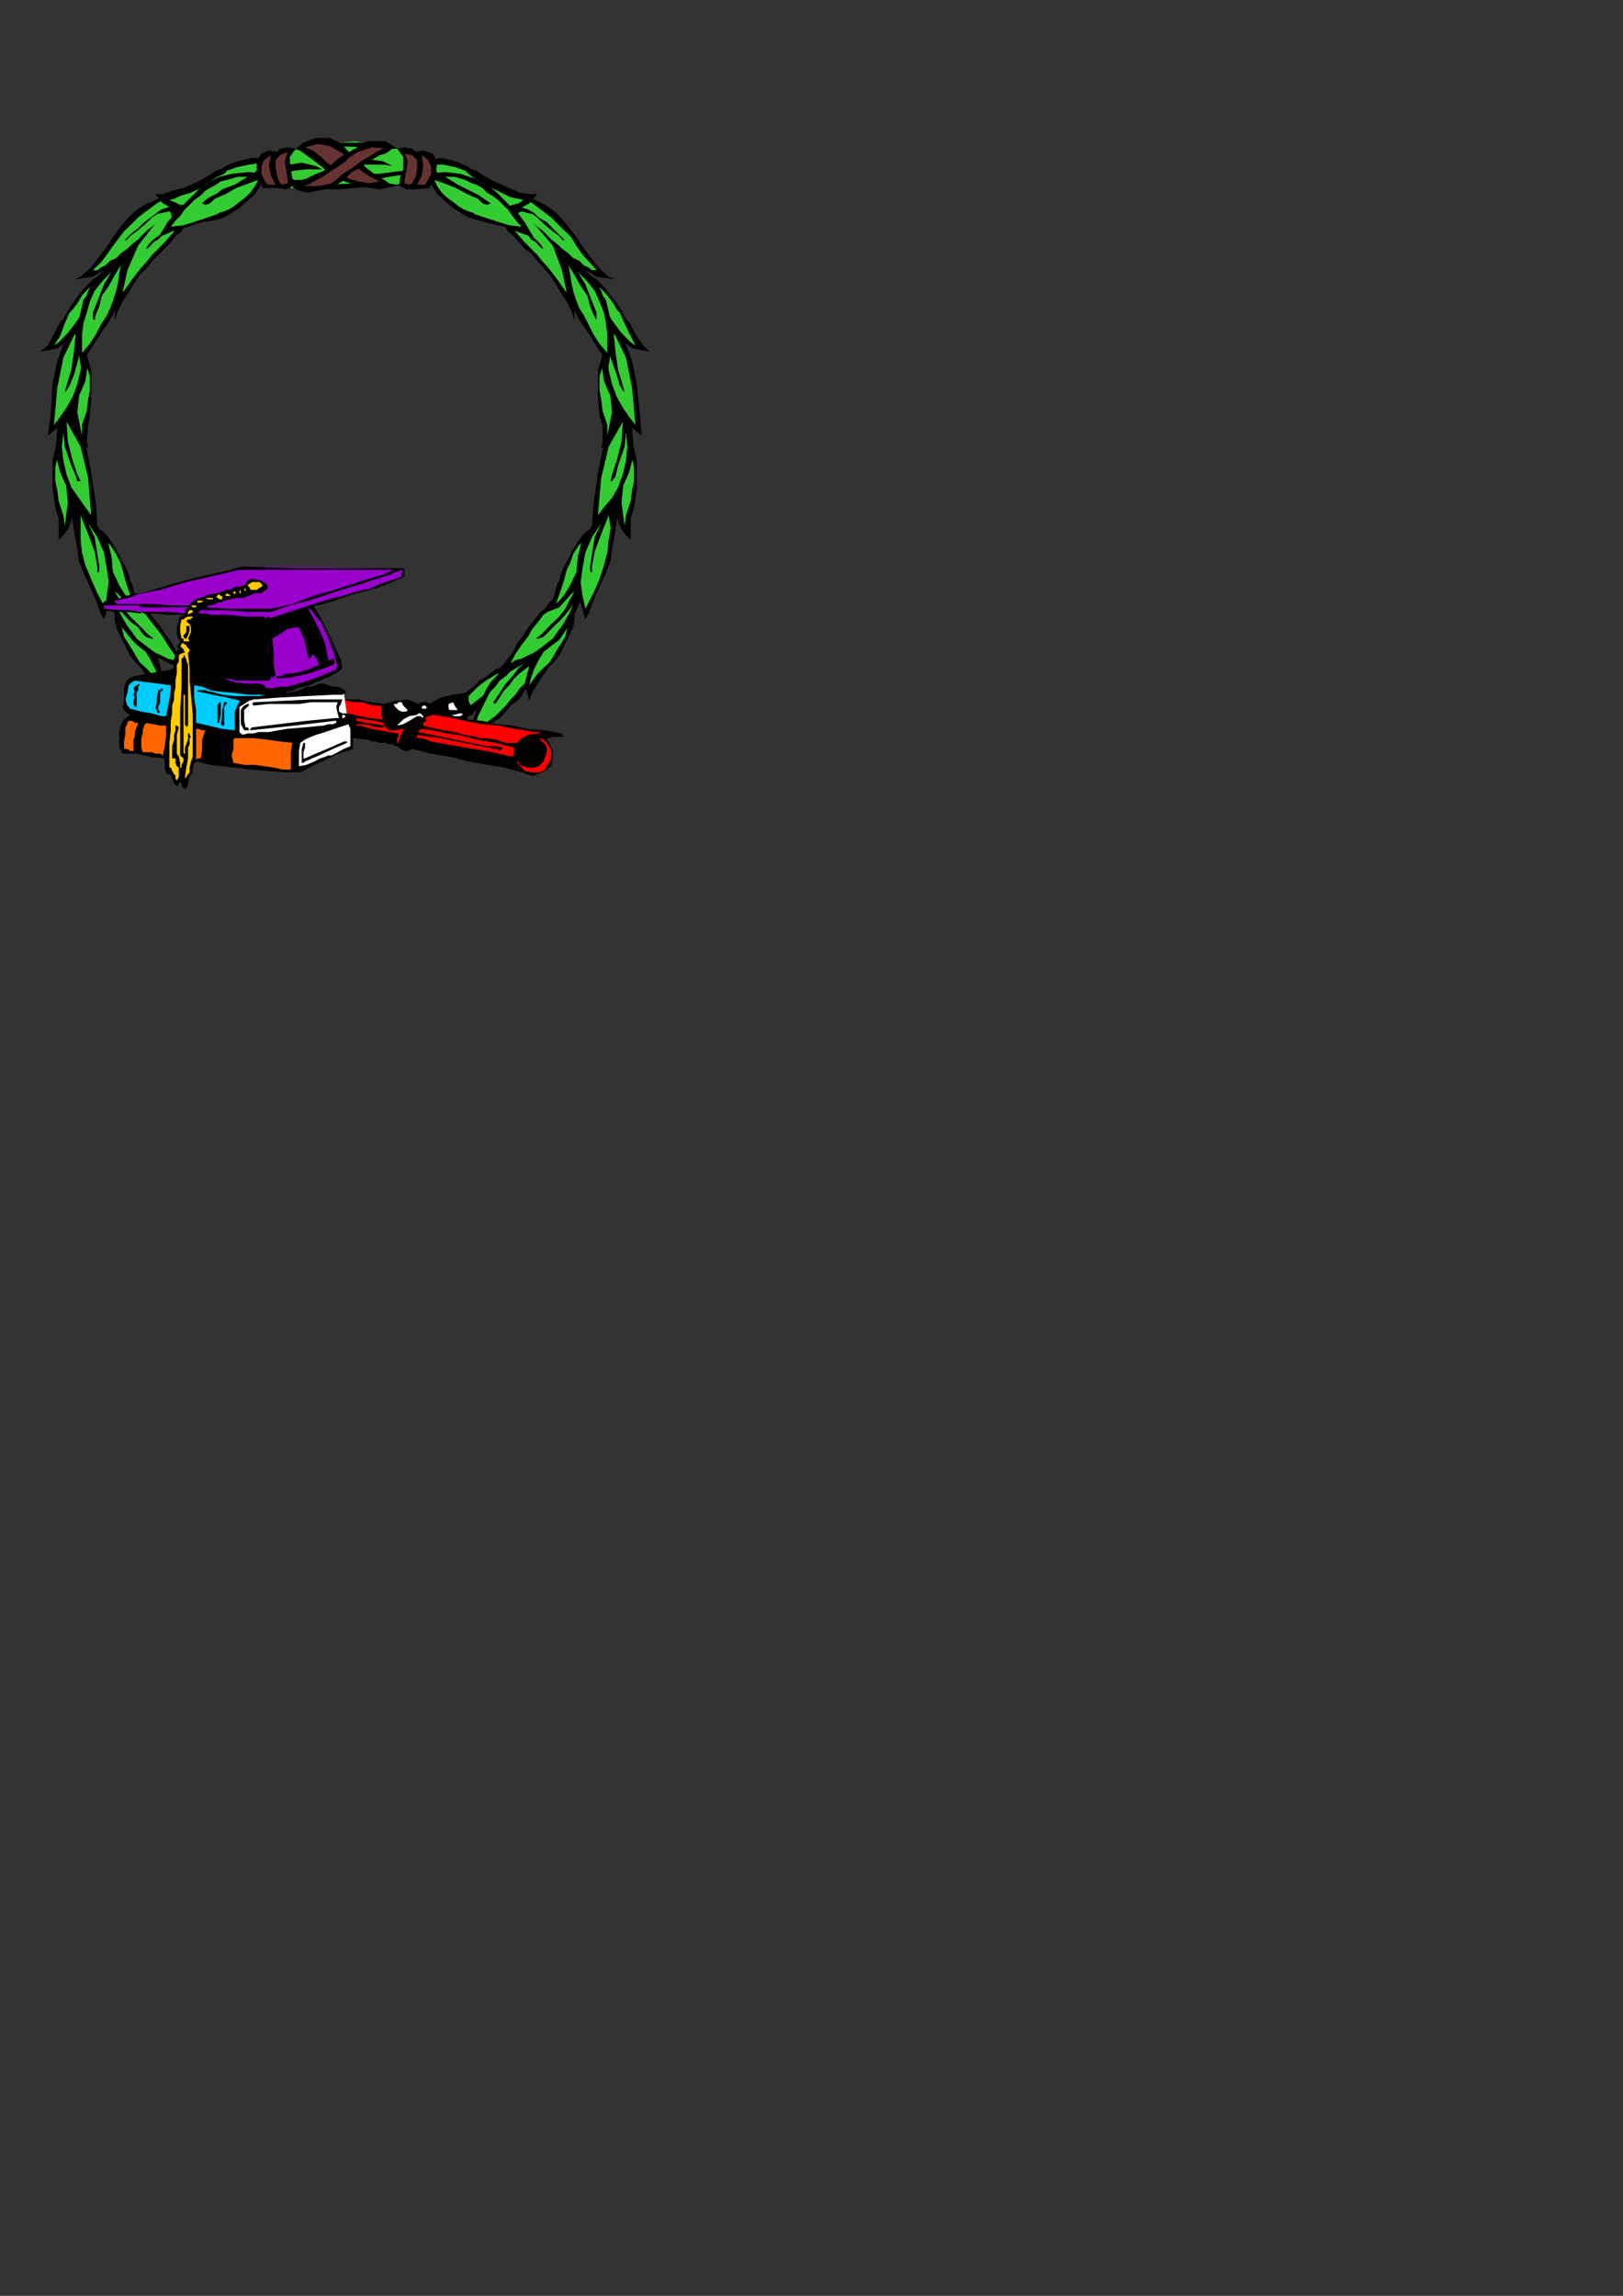 <?xml version="1.0" encoding="utf-8"?>
<!-- Created by UniConvertor 2.0rc4 (https://sk1project.net/) -->
<svg xmlns="http://www.w3.org/2000/svg" height="841.89pt" viewBox="0 0 595.276 841.89" width="595.276pt" version="1.1" xmlns:xlink="http://www.w3.org/1999/xlink" id="b18d7230-f613-11ea-a6ad-dcc15c148e23">

<rect x="0" y="0" width="595.276" height="841.89" fill="#333333" stroke="none"/>

<g>
	<path style="fill:#ff0000;" d="M 140.966,264.345 L 141.542,258.729 126.062,256.497 125.054,261.609 140.966,264.345 Z" />
	<path style="fill:#ffffff;" d="M 127.79,266.073 L 126.062,253.545 87.326,255.777 87.326,269.529 127.79,266.073 Z" />
	<path style="fill:#000000;" d="M 188.99,243.249 L 186.758,243.249 184.526,244.473 181.646,245.481 178.694,247.929 175.814,249.585 173.582,251.817 171.35,253.545 169.622,255.273 168.398,256.497 168.398,256.497 167.246,258.153 165.014,259.881 162.782,261.609 161.054,263.337 159.326,263.841 159.326,263.841 165.518,264.345 174.086,260.961 184.526,251.313 184.526,251.313 186.254,247.929 187.982,244.977 188.99,243.249 Z" />
	<path style="fill:#33cc33;" d="M 165.014,263.337 L 166.742,262.113 168.902,260.961 171.854,259.233 174.086,257.505 176.966,255.273 179.198,253.041 181.646,251.313 183.302,248.937 185.03,247.209 185.534,246.201 185.534,246.201 182.15,247.209 178.19,249.585 175.31,251.817 173.582,253.545 173.582,253.545 171.854,255.273 169.622,258.153 166.742,261.609 165.014,263.337 Z" />
	<path style="fill:#000000;" d="M 171.854,272.913 L 173.078,271.905 174.734,270.681 176.462,268.953 178.19,267.297 180.422,265.065 183.302,263.337 185.534,260.961 187.262,258.729 189.71,257.001 191.366,255.273 191.942,254.049 191.942,254.049 193.598,251.817 195.326,248.937 197.558,246.201 199.286,243.249 201.014,241.017 202.166,238.641 202.742,237.633 202.742,237.633 197.054,238.641 191.366,241.017 186.758,243.753 182.798,247.209 179.918,250.161 179.918,250.161 178.19,253.041 176.462,257.001 174.734,260.961 173.078,265.065 172.358,268.953 171.854,272.913 Z" />
	<path style="fill:#33cc33;" d="M 192.446,243.249 L 190.214,244.473 187.262,246.201 185.534,247.929 183.302,249.585 181.646,251.817 179.918,253.545 178.694,255.777 177.542,258.153 176.462,260.385 175.31,262.617 174.734,265.065 174.086,266.721 173.582,268.953 173.582,268.953 176.462,266.721 179.198,264.345 181.646,262.617 183.878,260.385 185.534,258.729 187.262,256.497 188.99,254.769 190.718,252.321 192.446,250.665 193.598,248.433 194.822,246.201 195.326,244.473 196.55,242.097 196.55,242.097 194.822,243.753 192.446,245.481 190.214,247.209 188.486,248.937 186.758,251.313 185.03,253.041 183.878,254.769 182.798,256.497 182.798,256.497 181.646,258.153 180.926,257.505 182.15,255.777 182.15,255.777 183.302,254.049 185.03,251.313 187.982,247.929 190.214,244.977 192.446,243.249 Z" />
	<path style="fill:#000000;" d="M 42.11,224.385 L 42.11,227.121 42.614,230.073 44.27,233.529 45.998,236.913 47.726,240.369 50.102,243.249 51.83,244.977 52.91,246.705 52.91,246.705 54.566,248.937 56.294,251.817 58.022,254.769 58.742,257.001 58.742,257.001 60.398,250.665 58.022,241.521 49.454,230.577 49.454,230.577 46.718,227.841 43.766,226.113 42.11,224.385 Z" />
	<path style="fill:#33cc33;" d="M 58.742,251.313 L 58.022,248.433 57.014,245.481 55.286,242.097 52.91,238.137 50.678,234.681 48.446,231.801 45.998,229.569 44.27,228.345 44.27,228.345 45.494,233.529 48.446,238.137 50.102,241.017 50.102,241.017 51.182,242.745 53.558,244.977 55.79,247.209 57.518,249.585 58.742,251.313 Z" />
	<path style="fill:#000000;" d="M 69.542,245.481 L 68.318,243.753 66.59,241.521 64.862,239.361 63.134,235.905 60.902,232.953 58.742,229.569 56.294,226.617 54.566,224.385 53.558,223.233 53.558,223.233 51.83,221.505 50.102,219.777 47.726,218.049 45.998,216.321 43.766,214.665 42.11,213.441 40.382,211.713 38.654,211.209 38.15,210.705 38.15,210.705 39.878,220.281 43.766,228.849 48.446,234.681 48.446,234.681 50.102,236.409 52.91,238.641 56.294,240.369 59.75,242.097 63.134,243.753 66.086,244.977 69.542,245.481 Z" />
	<path style="fill:#33cc33;" d="M 42.614,221.505 L 43.766,224.385 44.99,226.617 46.718,229.569 48.446,231.801 50.102,234.177 52.334,235.905 54.566,237.633 57.014,239.361 59.246,240.369 61.478,241.521 63.854,242.097 65.582,243.249 65.582,243.249 63.854,239.865 61.478,236.409 59.75,233.529 57.518,230.577 55.286,227.841 53.558,225.465 51.182,223.737 48.95,221.505 46.718,219.777 44.27,218.553 42.11,216.897 42.11,216.897 43.766,219.777 45.494,223.233 47.726,226.113 50.102,228.345 52.334,230.577 54.062,232.449 54.062,232.449 56.294,234.177 55.286,234.177 53.558,233.529 53.558,233.529 52.334,232.449 50.678,230.073 47.726,227.841 45.494,225.465 43.766,223.233 42.614,221.505 Z" />
	<path style="fill:#000000;" d="M 35.702,193.569 L 37.43,194.577 39.158,196.305 40.886,198.681 42.614,201.417 44.27,204.873 45.998,207.753 47.222,210.705 47.726,212.937 48.446,214.161 48.446,214.161 49.454,218.049 51.83,222.009 53.558,224.961 53.558,224.961 47.726,222.729 41.534,215.817 36.422,202.641 36.422,202.641 35.702,198.681 35.702,195.801 35.702,193.569 Z" />
	<path style="fill:#33cc33;" d="M 48.95,221.505 L 47.222,219.777 45.494,217.545 43.766,214.665 42.11,211.209 40.382,207.753 39.158,204.369 38.15,201.417 37.43,199.185 37.43,197.529 37.43,197.529 40.382,199.761 42.614,203.145 44.27,206.601 44.99,208.977 44.99,208.977 45.998,212.937 47.726,218.049 48.95,221.505 Z" />
	<path style="fill:#000000;" d="M 38.15,227.121 L 36.926,224.961 35.198,220.281 32.966,215.169 30.59,209.985 28.862,205.521 28.358,201.417 28.358,201.417 27.134,194.577 26.126,187.233 26.126,182.049 26.126,182.049 28.358,183.777 30.59,186.009 32.318,188.385 34.694,190.617 35.702,192.849 37.43,195.297 38.654,197.529 39.878,199.761 40.382,202.137 40.886,203.865 40.886,203.865 41.534,211.209 40.382,219.777 38.15,227.121 Z" />
	<path style="fill:#33cc33;" d="M 32.318,191.841 L 35.702,196.953 38.15,202.641 39.158,208.329 39.878,213.441 39.158,218.553 38.654,223.233 38.654,223.233 35.702,217.545 33.47,212.433 31.31,207.249 30.086,202.641 29.582,198.033 29.582,193.569 29.582,188.961 29.582,188.961 32.318,195.801 34.694,202.137 35.702,207.753 35.702,207.753 35.702,209.985 36.422,209.481 36.422,207.753 36.422,207.753 35.702,203.145 34.694,196.953 32.318,191.841 Z" />
	<path style="fill:#000000;" d="M 21.014,161.529 L 19.286,168.873 19.286,179.169 20.294,186.009 20.294,186.009 21.518,190.113 21.518,194.577 21.518,198.033 21.518,198.033 23.246,196.305 24.902,194.073 26.126,191.121 27.134,187.233 27.854,182.553 26.63,176.937 24.902,170.097 24.902,170.097 23.75,166.641 22.022,163.761 21.014,161.529 Z" />
	<path style="fill:#33cc33;" d="M 23.75,192.849 L 24.902,184.281 23.75,172.977 21.518,166.137 21.518,166.137 20.294,171.249 20.294,176.433 21.014,179.817 21.014,179.817 21.518,183.777 23.246,188.961 23.75,192.849 Z" />
	<path style="fill:#000000;" d="M 35.702,192.345 L 35.198,185.001 33.47,173.481 31.814,164.913 31.814,164.913 30.086,160.305 27.854,154.617 25.478,150.009 23.75,147.273 23.75,147.273 21.014,156.849 20.294,166.137 22.022,172.977 22.022,172.977 23.75,176.937 26.126,181.545 28.862,186.009 32.318,189.465 35.702,192.345 Z" />
	<path style="fill:#33cc33;" d="M 23.246,158.577 L 22.67,163.761 23.246,168.873 24.398,173.985 26.126,178.665 28.862,182.553 31.31,186.009 33.47,188.961 33.47,188.961 32.318,175.209 29.582,163.761 24.398,154.617 24.398,154.617 24.902,162.033 26.63,168.873 28.358,173.985 28.358,173.985 29.582,176.433 28.358,176.433 27.854,174.705 27.854,174.705 26.126,170.601 23.75,163.761 23.246,158.577 Z" />
	<path style="fill:#000000;" d="M 31.31,128.409 L 33.47,135.753 33.47,146.049 32.966,152.385 32.966,152.385 32.318,156.345 31.814,161.529 32.318,164.409 32.318,164.409 30.59,163.185 28.862,160.953 27.134,158.073 26.126,154.113 25.478,149.505 26.126,143.817 27.854,136.977 27.854,136.977 28.862,133.521 30.59,130.641 31.31,128.409 Z" />
	<path style="fill:#33cc33;" d="M 30.086,159.801 L 28.358,151.233 29.582,139.713 31.31,132.873 31.31,132.873 32.966,137.985 32.966,143.169 32.318,146.553 32.318,146.553 31.814,150.729 30.086,155.841 30.086,159.801 Z" />
	<path style="fill:#000000;" d="M 17.558,159.801 L 18.566,152.385 19.286,140.937 21.014,132.369 21.014,132.369 22.67,127.761 24.902,122.073 26.63,116.961 28.358,114.009 28.358,114.009 31.31,123.297 32.318,132.873 31.31,139.713 31.31,139.713 29.582,143.817 27.134,148.281 24.398,152.961 21.014,156.849 17.558,159.801 Z" />
	<path style="fill:#33cc33;" d="M 29.582,125.529 L 30.086,130.641 29.582,135.753 28.358,140.937 26.63,145.545 24.398,149.505 22.022,152.961 19.79,155.841 19.79,155.841 21.014,142.161 23.246,131.145 27.854,121.569 27.854,121.569 27.134,128.913 26.126,135.753 24.398,141.441 24.398,141.441 23.75,143.817 24.398,143.169 25.478,141.441 25.478,141.441 27.134,137.481 28.862,131.145 29.582,125.529 Z" />
	<path style="fill:#000000;" d="M 37.43,100.833 L 35.702,101.481 34.046,102.489 32.318,104.217 30.59,105.945 28.862,108.321 27.134,110.553 25.478,113.001 24.398,114.729 23.246,116.961 22.022,118.113 21.518,119.121 21.518,119.121 19.79,122.577 17.558,126.681 14.678,128.913 14.678,128.913 21.014,127.761 28.358,122.073 35.198,110.049 35.198,110.049 36.422,105.945 36.926,103.209 37.43,100.833 Z" />
	<path style="fill:#33cc33;" d="M 19.79,126.681 L 21.518,125.529 23.246,123.801 24.902,122.073 26.63,119.841 28.358,117.465 30.086,114.729 31.814,112.281 32.966,109.401 34.046,107.673 34.694,105.945 35.198,104.217 35.198,104.217 32.318,105.945 30.086,108.321 28.358,111.273 26.63,113.505 25.478,114.729 25.478,114.729 23.75,118.617 22.022,123.297 19.79,126.681 Z" />
	<path style="fill:#000000;" d="M 29.582,134.097 L 30.59,132.369 31.814,130.137 33.47,127.761 35.702,124.305 37.43,121.569 39.878,118.113 41.534,115.233 42.614,112.281 43.766,110.049 43.766,110.049 45.494,103.713 47.726,95.649 48.95,91.185 48.95,91.185 45.998,92.913 43.766,94.641 41.534,96.369 39.158,98.097 36.926,100.329 35.198,101.985 34.046,104.217 32.318,106.665 31.814,108.321 30.59,110.049 30.59,110.049 28.862,117.465 28.358,126.033 29.582,134.097 Z" />
	<path style="fill:#33cc33;" d="M 40.886,99.753 L 37.43,103.209 34.694,106.665 32.966,110.553 31.814,114.729 30.59,118.617 30.086,122.577 30.086,126.681 30.086,129.417 30.086,129.417 32.966,126.033 35.198,122.577 36.926,119.121 39.158,115.737 40.382,113.001 41.534,110.049 42.614,106.665 43.262,103.713 43.766,100.329 44.27,97.377 44.27,97.377 42.11,100.833 39.878,104.937 37.43,108.321 36.422,112.281 35.198,115.233 35.198,115.233 34.694,117.465 34.046,116.961 34.046,114.729 34.046,114.729 35.702,110.553 38.15,104.217 40.886,99.753 Z" />
	<path style="fill:#000000;" d="M 60.398,71.673 L 57.014,73.401 52.91,75.129 49.454,77.505 46.718,80.241 44.27,83.121 42.11,86.073 42.11,86.073 40.886,87.801 39.158,90.537 36.926,93.417 34.694,96.369 32.318,99.105 29.582,101.481 27.134,102.489 27.134,102.489 34.046,101.481 40.886,97.377 47.222,92.265 47.222,92.265 43.766,101.481 42.11,110.049 42.11,117.465 42.11,117.465 43.262,114.009 44.99,110.553 47.222,107.169 48.95,104.217 51.182,100.833 54.062,98.097 56.294,95.145 58.742,92.913 60.398,91.185 60.398,91.185 62.63,88.809 64.358,86.577 66.59,84.849 67.814,82.617 68.966,80.241 70.046,78.513 70.046,76.785 69.542,75.129 69.542,75.129 67.31,72.321 64.358,71.169 60.398,71.673 Z" />
	<path style="fill:#33cc33;" d="M 34.046,99.105 L 36.926,96.369 39.158,93.417 41.534,90.033 43.766,87.081 45.494,84.849 45.494,84.849 46.718,83.697 48.446,81.969 50.678,79.737 52.91,78.009 55.286,76.281 57.518,74.553 59.75,73.401 62.126,73.401 62.126,73.401 65.582,74.049 67.31,75.777 67.814,78.009 67.814,78.009 66.59,80.241 63.854,84.849 60.398,88.809 57.014,92.265 57.014,92.265 55.79,93.417 54.062,95.649 51.83,98.097 50.102,100.329 48.446,102.489 46.718,104.937 45.494,106.665 44.99,107.169 44.99,107.169 46.718,99.105 50.678,90.033 57.014,81.969 57.014,81.969 55.79,83.121 54.062,84.345 52.334,86.073 50.678,87.801 48.446,89.529 46.718,91.185 44.27,92.913 42.614,94.641 40.382,95.649 38.654,97.377 36.926,98.097 35.702,99.105 34.046,99.105 Z" />
	<path style="fill:#000000;" d="M 45.998,87.801 L 48.446,85.353 50.678,83.697 52.91,81.465 55.286,79.737 57.518,78.009 59.246,76.785 60.902,76.281 62.126,75.777 62.126,75.777 64.358,76.281 65.582,77.505 64.862,79.737 64.862,79.737 63.854,81.465 62.126,83.121 60.398,85.353 58.022,87.801 56.294,88.809 55.286,90.033 55.286,90.033 54.062,91.185 53.558,91.185 54.566,89.529 54.566,89.529 56.294,87.801 58.742,86.073 60.398,83.697 62.126,81.969 63.134,80.889 63.134,80.889 63.134,79.737 62.63,78.009 62.126,77.505 62.126,77.505 59.75,78.009 57.518,78.513 55.79,79.737 55.79,79.737 53.558,81.969 50.102,84.849 47.726,86.577 47.726,86.577 46.718,87.801 45.998,88.305 45.998,87.801 Z" />
	<path style="fill:#000000;" d="M 210.734,224.385 L 210.734,227.121 210.23,230.073 208.502,233.529 206.846,236.913 205.118,240.369 202.742,243.249 201.014,244.977 199.934,246.705 199.934,246.705 198.278,248.937 196.55,251.817 194.822,254.769 194.102,257.001 194.102,257.001 192.446,250.665 194.822,241.521 203.39,230.577 203.39,230.577 206.126,227.841 209.078,226.113 210.734,224.385 Z" />
	<path style="fill:#33cc33;" d="M 194.102,251.313 L 194.822,248.433 195.83,245.481 197.558,242.097 199.934,238.137 202.166,234.681 204.398,231.801 206.846,229.569 208.502,228.345 208.502,228.345 207.35,233.529 204.398,238.137 202.742,241.017 202.742,241.017 201.662,242.745 199.286,244.977 197.054,247.209 195.326,249.585 194.102,251.313 Z" />
	<path style="fill:#000000;" d="M 183.302,245.481 L 184.526,243.753 186.254,241.521 187.982,239.361 189.71,235.905 191.942,232.953 194.102,229.569 196.55,226.617 198.278,224.385 199.934,223.233 199.934,223.233 201.014,221.505 202.742,219.777 205.118,218.049 206.846,216.321 209.078,214.665 210.734,213.441 212.462,211.713 214.19,211.209 214.694,210.705 214.694,210.705 212.966,220.281 209.078,228.849 205.118,234.681 205.118,234.681 202.742,236.409 199.934,238.641 196.55,240.369 193.094,242.097 189.71,243.753 186.758,244.977 183.302,245.481 Z" />
	<path style="fill:#33cc33;" d="M 210.23,221.505 L 209.078,224.385 207.854,226.617 206.126,229.569 204.398,231.801 202.742,234.177 200.51,235.905 198.278,237.633 195.83,239.361 193.598,240.369 191.366,241.521 188.99,242.097 187.262,243.249 187.262,243.249 188.99,239.865 191.366,236.409 193.598,233.529 195.326,230.577 197.558,227.841 199.286,225.465 201.662,223.737 203.894,221.505 206.126,219.777 208.502,218.553 210.734,216.897 210.734,216.897 209.078,219.777 207.35,223.233 205.118,226.113 202.742,228.345 200.51,230.577 198.782,232.449 198.782,232.449 196.55,234.177 197.558,234.177 199.286,233.529 199.286,233.529 200.51,232.449 202.742,230.073 205.118,227.841 207.35,225.465 209.078,223.233 210.23,221.505 Z" />
	<path style="fill:#000000;" d="M 217.142,193.569 L 215.414,194.577 213.686,196.305 211.958,198.681 210.23,201.417 208.502,204.873 206.846,207.753 205.622,210.705 205.118,212.937 204.398,214.161 204.398,214.161 203.39,218.049 201.662,222.009 199.286,224.961 199.286,224.961 205.118,222.729 211.31,215.817 216.422,202.641 216.422,202.641 217.142,198.681 217.142,195.801 217.142,193.569 Z" />
	<path style="fill:#33cc33;" d="M 203.894,221.505 L 205.622,219.777 207.35,217.545 209.078,214.665 210.734,211.209 212.462,207.753 213.686,204.369 214.694,201.417 215.414,199.185 215.414,197.529 215.414,197.529 212.462,199.761 210.23,203.145 209.078,206.601 207.854,208.977 207.854,208.977 206.846,212.937 205.118,218.049 203.894,221.505 Z" />
	<path style="fill:#000000;" d="M 214.694,227.121 L 215.918,224.961 217.646,220.281 219.878,215.169 222.254,209.985 223.982,205.521 224.486,201.417 224.486,201.417 225.71,194.577 226.718,187.233 226.718,182.049 226.718,182.049 224.486,183.777 222.254,186.009 220.526,188.385 218.15,190.617 217.142,192.849 215.414,195.297 214.19,197.529 212.966,199.761 212.462,202.137 211.958,203.865 211.958,203.865 211.31,211.209 212.462,219.777 214.694,227.121 Z" />
	<path style="fill:#33cc33;" d="M 220.526,191.841 L 217.142,196.953 214.694,202.641 213.686,208.329 212.966,213.441 213.686,218.553 214.694,223.233 214.694,223.233 217.646,217.545 219.878,212.433 221.534,207.249 222.758,202.641 223.262,198.033 223.982,193.569 223.262,188.961 223.262,188.961 220.526,195.801 218.15,202.137 217.142,207.753 217.142,207.753 217.142,209.985 216.422,209.481 216.422,207.753 216.422,207.753 217.142,203.145 218.15,196.953 220.526,191.841 Z" />
	<path style="fill:#000000;" d="M 231.83,161.529 L 233.558,168.873 233.558,179.169 232.55,186.009 232.55,186.009 231.326,190.113 231.326,194.577 231.326,198.033 231.326,198.033 229.598,196.305 227.942,194.073 226.718,191.121 225.71,187.233 225.71,182.553 226.214,176.937 227.942,170.097 227.942,170.097 229.094,166.641 230.822,163.761 231.83,161.529 Z" />
	<path style="fill:#33cc33;" d="M 229.094,192.849 L 227.942,184.281 229.094,172.977 231.326,166.137 231.326,166.137 232.55,171.249 232.55,176.433 231.83,179.817 231.83,179.817 231.326,183.777 229.598,188.961 229.094,192.849 Z" />
	<path style="fill:#000000;" d="M 217.142,192.345 L 217.646,185.001 219.302,173.481 221.03,164.913 221.03,164.913 222.758,160.305 224.99,154.617 227.366,150.009 229.094,147.273 229.094,147.273 231.83,156.849 232.55,166.137 230.822,172.977 230.822,172.977 229.094,176.937 226.718,181.545 223.982,186.009 220.526,189.465 217.142,192.345 Z" />
	<path style="fill:#33cc33;" d="M 229.598,158.577 L 230.102,163.761 229.598,168.873 228.446,173.985 226.718,178.665 224.486,182.553 221.534,186.009 219.302,188.961 219.302,188.961 220.526,175.209 223.262,163.761 228.446,154.617 228.446,154.617 227.942,162.033 226.214,168.873 224.486,173.985 224.486,173.985 223.982,176.433 224.486,176.433 225.71,174.705 225.71,174.705 226.718,170.601 229.094,163.761 229.598,158.577 Z" />
	<path style="fill:#000000;" d="M 221.534,128.409 L 219.302,135.753 219.302,146.049 219.878,152.385 219.878,152.385 221.03,156.345 221.03,161.529 220.526,164.409 220.526,164.409 222.254,163.185 223.982,160.953 225.71,158.073 226.718,154.113 227.366,149.505 226.718,143.817 224.99,136.977 224.99,136.977 223.982,133.521 222.758,130.641 221.534,128.409 Z" />
	<path style="fill:#33cc33;" d="M 222.758,159.801 L 224.486,151.233 223.262,139.713 221.534,132.873 221.534,132.873 219.878,137.985 219.878,143.169 220.526,146.553 220.526,146.553 221.03,150.729 222.758,155.841 222.758,159.801 Z" />
	<path style="fill:#000000;" d="M 235.286,159.801 L 234.782,152.385 233.558,140.937 231.83,132.369 231.83,132.369 230.102,127.761 227.942,122.073 226.214,116.961 224.99,114.009 224.99,114.009 221.534,123.297 220.526,132.873 221.534,139.713 221.534,139.713 223.262,143.817 225.71,148.281 228.446,152.961 231.83,156.849 235.286,159.801 Z" />
	<path style="fill:#33cc33;" d="M 223.262,125.529 L 222.758,130.641 223.262,135.753 224.486,140.937 226.214,145.545 228.446,149.505 230.822,152.961 233.054,155.841 233.054,155.841 231.83,142.161 229.598,131.145 224.99,121.569 224.99,121.569 225.71,128.913 226.718,135.753 228.446,141.441 228.446,141.441 229.094,143.817 228.446,143.169 227.366,141.441 227.366,141.441 226.214,137.481 223.982,131.145 223.262,125.529 Z" />
	<path style="fill:#000000;" d="M 215.414,100.833 L 217.142,101.481 218.798,102.489 220.526,104.217 222.254,105.945 223.982,108.321 225.71,110.553 227.366,113.001 228.446,114.729 229.598,116.961 230.822,118.113 231.326,119.121 231.326,119.121 233.054,122.577 235.934,126.681 238.166,128.913 238.166,128.913 231.83,127.761 224.486,122.073 217.646,110.049 217.646,110.049 216.422,105.945 215.918,103.209 215.414,100.833 Z" />
	<path style="fill:#33cc33;" d="M 233.054,126.681 L 231.326,125.529 229.598,123.801 227.942,122.073 226.214,119.841 224.486,117.465 222.758,114.729 221.03,112.281 219.878,109.401 218.798,107.673 218.15,105.945 217.646,104.217 217.646,104.217 220.526,105.945 222.758,108.321 224.99,111.273 226.214,113.505 227.366,114.729 227.366,114.729 229.094,118.617 231.326,123.297 233.054,126.681 Z" />
	<path style="fill:#000000;" d="M 223.262,134.097 L 222.254,132.369 221.03,130.137 219.302,127.761 217.142,124.305 215.414,121.569 212.966,118.113 211.31,115.233 210.23,112.281 209.582,110.049 209.582,110.049 207.35,103.713 205.118,95.649 203.894,91.185 203.894,91.185 206.846,92.913 209.078,94.641 211.31,96.369 213.686,98.097 215.918,100.329 217.646,101.985 218.798,104.217 220.526,106.665 221.03,108.321 222.254,110.049 222.254,110.049 223.982,117.465 224.486,126.033 223.262,134.097 Z" />
	<path style="fill:#33cc33;" d="M 211.958,99.753 L 215.414,103.209 218.15,106.665 219.878,110.553 221.534,114.729 222.254,118.617 222.758,122.577 222.758,126.681 222.758,129.417 222.758,129.417 219.878,126.033 217.646,122.577 215.918,119.121 214.19,115.737 212.462,113.001 211.31,110.049 210.23,106.665 209.582,103.713 209.078,100.329 208.502,97.377 208.502,97.377 210.734,100.833 212.966,104.937 215.414,108.321 216.422,112.281 217.646,115.233 217.646,115.233 218.798,117.465 218.798,116.961 218.798,114.729 218.798,114.729 217.142,110.553 214.694,104.217 211.958,99.753 Z" />
	<path style="fill:#000000;" d="M 192.446,71.673 L 196.55,73.401 199.934,75.129 203.39,77.505 206.126,80.241 208.502,83.121 210.734,86.073 210.734,86.073 211.958,87.801 213.686,90.537 215.918,93.417 218.15,96.369 220.526,99.105 223.262,101.481 225.71,102.489 225.71,102.489 218.798,101.481 211.958,97.377 205.622,92.265 205.622,92.265 209.078,101.481 210.734,110.049 210.734,117.465 210.734,117.465 209.582,114.009 207.854,110.553 205.622,107.169 203.894,104.217 201.662,100.833 199.286,98.097 196.55,95.145 194.822,92.913 192.446,91.185 192.446,91.185 190.214,88.809 188.486,86.577 186.254,84.849 185.03,82.617 183.878,80.241 182.798,78.513 182.798,76.785 183.302,75.129 183.302,75.129 185.534,72.321 188.486,71.169 192.446,71.673 Z" />
	<path style="fill:#33cc33;" d="M 218.798,99.105 L 216.422,96.369 213.686,93.417 211.31,90.033 209.582,87.081 207.35,84.849 207.35,84.849 206.126,83.697 204.398,81.969 202.166,79.737 199.934,78.009 197.558,76.281 195.326,74.553 193.094,73.401 190.718,73.401 190.718,73.401 187.262,74.049 185.534,75.777 185.03,78.009 185.03,78.009 186.254,80.241 188.99,84.849 192.446,88.809 195.83,92.265 195.83,92.265 197.054,93.417 198.782,95.649 201.014,98.097 202.742,100.329 204.398,102.489 206.126,104.937 207.35,106.665 207.854,107.169 207.854,107.169 206.126,99.105 202.742,90.033 195.83,81.969 195.83,81.969 197.054,83.121 198.782,84.345 200.51,86.073 202.166,87.801 204.398,89.529 206.126,91.185 208.502,92.913 210.23,94.641 212.462,95.649 214.19,97.377 215.918,98.097 217.142,99.105 218.798,99.105 Z" />
	<path style="fill:#000000;" d="M 206.846,87.801 L 204.398,85.353 202.742,83.697 200.51,81.465 197.558,79.737 195.83,78.009 193.598,76.785 191.942,76.281 190.718,75.777 190.718,75.777 188.486,76.281 187.262,77.505 187.982,79.737 187.982,79.737 188.99,81.465 190.718,83.121 193.094,85.353 194.822,87.801 196.55,88.809 197.558,90.033 197.558,90.033 198.782,91.185 199.286,91.185 198.278,89.529 198.278,89.529 196.55,87.801 194.102,86.073 192.446,83.697 190.718,81.969 190.214,80.889 190.214,80.889 189.71,79.737 190.214,78.009 191.366,77.505 191.366,77.505 193.094,78.009 195.326,78.513 197.054,79.737 197.054,79.737 199.286,81.969 202.742,84.849 205.118,86.577 205.118,86.577 206.126,87.801 206.846,88.305 206.846,87.801 Z" />
	<path style="fill:#33cc33;" d="M 107.918,55.185 L 116.486,52.809 130.166,51.801 147.878,54.537 147.878,54.537 149.03,59.145 148.382,63.105 146.15,67.713 146.15,67.713 126.782,68.937 113.03,69.441 106.694,68.937 106.694,68.937 105.542,63.753 105.542,59.145 107.918,55.185 Z" />
	<path style="fill:#000000;" d="M 108.422,55.185 L 120.95,52.305 134.126,52.305 147.878,54.537 147.878,54.537 136.358,54.033 120.95,53.529 108.422,55.185 Z" />
	<path style="fill:#000000;" d="M 107.198,68.937 L 123.83,69.441 138.734,68.217 146.15,67.713 146.15,67.713 133.622,67.209 116.99,67.713 107.198,68.937 Z" />
	<path style="fill:#000000;" d="M 118.214,62.097 L 112.382,62.097 107.918,62.601 105.542,63.105 105.542,63.105 105.542,62.601 105.542,61.377 106.19,60.369 106.19,60.369 110.654,59.649 115.766,60.873 118.214,62.097 Z" />
	<path style="fill:#000000;" d="M 120.446,63.753 L 115.766,65.481 110.654,67.713 106.694,68.217 106.694,68.217 106.19,67.209 106.19,65.481 106.19,64.833 106.19,64.833 107.918,65.985 110.654,65.985 112.382,65.481 112.382,65.481 114.758,64.329 117.494,63.105 120.446,63.753 Z" />
	<path style="fill:#000000;" d="M 132.398,60.369 L 135.854,60.369 140.966,60.369 143.918,60.873 143.918,60.873 140.462,59.145 137.078,58.641 134.63,58.641 134.63,58.641 132.398,60.369 Z" />
	<path style="fill:#000000;" d="M 135.854,63.753 L 139.31,65.481 142.694,64.833 146.15,64.329 147.878,64.329 147.878,64.329 147.878,62.601 143.918,63.105 138.734,63.753 135.854,63.753 Z" />
	<path style="fill:#000000;" d="M 99.35,59.145 L 95.894,57.921 92.51,57.921 89.054,58.641 85.598,59.649 82.718,60.873 80.99,62.097 79.262,62.601 79.262,62.601 77.534,63.753 74.654,65.481 71.198,67.209 67.31,68.937 63.134,69.945 59.75,71.169 57.014,71.169 57.014,71.169 59.75,74.553 63.854,76.785 67.814,77.505 72.422,77.505 77.03,76.281 80.99,74.553 80.99,74.553 83.942,73.401 86.102,71.673 88.334,69.945 90.782,68.217 93.014,66.489 94.742,64.329 96.398,63.105 97.622,61.377 98.63,60.369 99.35,59.145 Z" />
	<path style="fill:#33cc33;" d="M 96.398,59.649 L 91.286,60.369 86.678,61.377 83.222,62.601 83.222,62.601 82.214,63.753 79.766,64.833 77.03,66.489 73.646,68.937 70.046,70.665 66.59,71.673 63.854,72.897 62.126,73.401 62.126,73.401 63.854,74.049 66.086,75.129 67.814,75.129 69.542,75.777 71.918,75.777 73.646,75.777 75.302,75.129 77.03,75.129 78.758,74.553 80.486,74.049 82.214,72.897 83.222,72.321 84.95,71.169 86.102,69.945 87.83,68.937 89.054,68.217 90.062,67.209 91.286,65.985 91.79,64.833 93.014,63.753 93.518,63.105 94.742,62.097 95.246,61.377 95.246,60.873 95.894,60.369 95.894,60.369 96.398,59.649 Z" />
	<path style="fill:#000000;" d="M 58.022,87.081 L 63.134,84.849 68.966,83.121 74.15,81.465 78.11,80.889 78.11,80.889 82.214,79.737 87.83,76.281 93.518,71.169 98.126,63.753 98.126,63.753 90.782,63.105 84.95,63.753 80.486,64.833 77.03,66.489 74.654,68.217 74.654,68.217 72.926,69.441 71.198,71.169 68.966,73.401 66.59,75.777 63.854,78.513 61.478,81.465 59.75,84.345 58.022,87.081 Z" />
	<path style="fill:#33cc33;" d="M 62.63,83.121 L 64.358,80.889 66.086,79.233 67.814,76.785 69.542,75.129 71.198,73.401 73.646,71.673 75.302,69.945 77.03,68.937 79.262,67.713 80.99,66.489 83.222,65.985 84.95,65.481 87.326,64.833 89.054,64.833 90.782,64.833 90.782,64.833 86.102,67.713 81.494,69.441 79.262,71.169 79.262,71.169 78.11,71.673 75.878,72.897 74.654,74.049 74.654,74.049 74.15,74.553 75.302,75.129 77.03,74.553 77.03,74.553 78.758,72.897 82.718,71.169 86.678,68.937 91.286,67.209 94.742,65.985 94.742,65.985 93.518,68.217 91.79,70.665 90.062,72.321 87.83,74.049 85.598,75.777 83.942,76.785 82.214,77.505 80.486,78.009 79.766,78.513 79.766,78.513 74.654,80.241 67.31,82.617 62.63,83.121 Z" />
	<path style="fill:#000000;" d="M 108.422,54.537 L 105.542,54.033 102.734,54.537 101.582,55.689 101.582,55.689 98.63,55.185 95.894,56.265 94.166,59.145 94.166,59.145 94.166,64.329 96.398,68.937 102.086,68.937 102.086,68.937 104.966,69.441 107.198,68.217 107.198,65.481 107.198,65.481 106.694,62.097 106.19,57.417 108.422,54.537 Z" />
	<path style="fill:#663333;" d="M 99.35,56.913 L 96.902,58.641 95.894,60.873 95.894,63.753 95.894,63.753 96.902,65.985 98.126,67.713 101.078,67.713 101.078,67.713 99.35,64.329 98.63,60.873 99.35,56.913 Z" />
	<path style="fill:#663333;" d="M 105.542,55.689 L 102.734,56.913 101.078,58.641 101.078,61.377 101.078,61.377 101.582,64.329 102.086,65.985 102.734,67.209 102.734,67.209 103.814,67.713 105.542,67.209 105.542,65.985 105.542,65.985 104.966,62.601 104.462,59.145 105.542,55.689 Z" />
	<path style="fill:#000000;" d="M 154.718,59.649 L 158.102,58.641 161.558,57.921 165.014,58.641 168.398,59.649 171.35,60.873 173.078,62.097 174.734,62.601 174.734,62.601 176.462,63.753 179.198,65.481 182.798,67.209 186.758,68.937 190.718,70.665 194.102,71.169 197.054,71.169 197.054,71.169 194.102,74.553 190.214,76.785 186.254,77.505 181.646,77.505 176.966,76.785 173.078,75.129 173.078,75.129 170.126,73.401 167.894,71.673 165.518,69.945 163.286,68.217 161.054,66.489 159.326,64.833 157.598,63.105 156.446,61.377 155.222,60.369 154.718,59.649 Z" />
	<path style="fill:#33cc33;" d="M 157.598,60.369 L 162.782,60.369 167.246,61.377 170.63,62.601 170.63,62.601 171.854,63.753 174.086,65.481 176.966,67.209 180.422,68.937 183.878,70.665 187.262,72.321 190.214,72.897 191.942,73.401 191.942,73.401 190.214,74.553 187.982,75.129 186.254,75.777 184.526,75.777 182.15,75.777 180.422,75.777 178.694,75.777 176.966,75.129 175.31,74.553 173.582,74.049 171.854,72.897 170.63,72.321 168.902,71.169 167.894,69.945 166.166,69.441 165.014,68.217 163.79,67.209 162.782,65.985 162.062,64.833 161.054,64.329 160.334,63.105 159.83,62.601 158.678,61.377 158.678,60.873 158.102,60.369 158.102,60.369 157.598,60.369 Z" />
	<path style="fill:#000000;" d="M 195.83,87.081 L 190.718,85.353 185.03,83.121 179.918,81.969 175.814,80.889 175.814,80.889 171.854,79.737 166.166,76.281 160.334,71.169 155.942,63.753 155.942,63.753 163.286,63.105 168.902,63.753 174.086,65.481 176.966,67.209 179.198,68.217 179.198,68.217 180.926,69.441 182.798,71.169 185.03,73.401 187.262,75.777 190.214,78.513 192.446,81.465 194.102,84.345 195.83,87.081 Z" />
	<path style="fill:#33cc33;" d="M 191.366,83.121 L 189.71,81.465 187.982,79.233 186.254,76.785 184.526,75.129 182.798,73.401 180.422,71.673 178.694,70.665 176.966,68.937 174.734,67.713 173.078,67.209 170.63,65.985 168.902,65.481 166.742,64.833 165.014,64.833 163.286,64.833 163.286,64.833 167.894,67.713 172.358,69.945 174.734,71.169 174.734,71.169 175.814,71.673 178.19,73.401 179.198,74.049 179.198,74.049 179.918,74.553 178.694,75.129 176.966,74.553 176.966,74.553 175.31,72.897 171.35,71.169 167.246,68.937 162.782,67.209 159.326,65.985 159.326,65.985 160.334,68.217 162.062,70.665 163.79,72.321 166.166,74.049 168.398,75.777 170.126,76.785 171.854,77.505 173.582,78.009 174.086,78.513 174.086,78.513 179.198,80.241 186.758,82.617 191.366,83.121 Z" />
	<path style="fill:#000000;" d="M 145.646,54.537 L 148.382,54.033 151.262,54.537 152.486,55.689 152.486,55.689 155.222,55.185 158.678,56.265 160.334,59.145 160.334,59.145 159.83,64.329 157.598,68.937 151.766,69.441 151.766,69.441 149.03,69.441 146.654,68.217 146.654,65.481 146.654,65.481 147.878,62.097 147.878,57.417 145.646,54.537 Z" />
	<path style="fill:#663333;" d="M 154.718,56.913 L 156.95,58.641 158.102,60.873 158.102,63.753 158.102,63.753 156.95,65.985 155.942,67.713 152.99,67.713 152.99,67.713 154.718,64.329 155.222,60.873 154.718,56.913 Z" />
	<path style="fill:#663333;" d="M 148.382,56.265 L 151.262,56.913 152.99,58.641 152.99,61.377 152.99,61.377 152.486,64.833 151.766,65.985 151.262,67.209 151.262,67.209 150.11,67.713 148.382,67.209 148.382,65.985 148.382,65.985 149.03,62.601 149.534,59.145 148.382,56.265 Z" />
	<path style="fill:#000000;" d="M 108.422,54.537 L 111.302,52.305 115.766,50.577 120.95,50.577 125.558,52.809 125.558,52.809 126.782,54.537 128.51,56.265 130.166,57.921 132.398,59.649 134.126,61.377 136.358,63.105 138.734,64.833 140.966,65.985 142.694,67.209 144.926,67.713 147.302,67.713 147.302,67.713 139.31,69.441 130.742,68.217 123.83,65.481 123.83,65.481 121.598,63.753 119.222,62.097 116.99,60.369 114.758,58.641 112.382,56.913 110.654,55.689 108.926,54.537 108.422,54.537 Z" />
	<path style="fill:#663333;" d="M 111.878,54.033 L 116.486,52.809 120.95,53.529 125.558,56.265 125.558,56.265 127.79,58.641 129.518,60.369 131.894,62.097 134.126,63.753 135.854,64.833 138.086,65.985 139.31,66.489 139.31,66.489 135.35,67.209 131.246,66.489 127.79,65.481 125.054,63.753 122.678,62.097 120.95,60.369 119.942,59.649 119.942,59.649 118.214,57.921 114.758,55.185 111.878,54.033 Z" />
	<path style="fill:#000000;" d="M 145.646,54.537 L 141.542,51.801 134.63,51.801 127.286,56.265 127.286,56.265 124.334,57.921 121.598,60.369 118.718,62.601 115.766,64.329 113.534,65.481 110.654,67.209 108.926,67.713 107.918,68.217 106.694,68.217 106.694,68.217 109.646,69.945 113.03,70.665 116.486,69.945 119.222,69.441 122.102,68.217 124.334,67.209 125.558,66.489 125.558,66.489 126.782,65.481 129.014,63.105 132.398,61.377 135.35,59.145 137.582,57.921 139.31,56.913 139.31,56.913 141.542,56.265 143.918,54.537 145.646,54.537 Z" />
	<path style="fill:#663333;" d="M 142.19,54.537 L 136.358,54.033 131.246,55.689 127.79,57.921 127.79,57.921 126.782,59.145 124.334,60.873 121.598,62.601 118.214,64.833 115.262,66.489 113.03,67.713 111.302,68.217 111.302,68.217 116.99,68.217 121.598,67.209 123.83,65.481 123.83,65.481 125.054,64.329 126.782,63.105 129.518,61.377 132.398,59.145 135.35,57.417 138.086,55.689 140.462,54.537 142.19,54.537 Z" />
	<path style="fill:#9900cc;" d="M 39.158,221.001 L 89.054,207.753 147.878,208.329 147.302,211.209 98.63,227.841 37.43,223.233 39.158,221.001 Z" />
	<path style="fill:#000000;" d="M 119.942,248.433 L 118.718,248.937 117.494,249.585 115.766,250.161 115.766,250.161 113.534,251.313 111.302,251.817 108.926,252.321 108.926,252.321 107.918,253.041 106.19,253.545 104.966,253.545 104.966,253.545 104.966,254.049 107.918,253.545 110.15,253.041 112.382,251.817 112.382,251.817 114.11,251.817 115.766,251.313 116.99,250.665 116.99,250.665 118.718,250.665 120.446,251.313 122.102,251.817 122.102,251.817 123.83,251.817 125.054,252.321 126.062,253.041 126.062,253.041 126.782,253.041 126.782,253.545 126.782,254.049 126.782,254.049 125.558,254.769 123.83,254.769 122.102,254.769 122.102,254.769 112.382,255.273 102.734,255.777 93.014,256.497 93.014,256.497 91.286,257.001 89.558,258.153 87.83,259.233 87.83,259.233 87.83,262.113 87.83,265.065 87.83,267.801 87.83,267.801 87.83,268.449 88.334,268.953 89.054,269.529 89.054,269.529 90.782,268.953 93.014,268.953 94.742,268.449 94.742,268.449 95.894,268.449 97.622,268.449 98.63,268.449 98.63,268.449 104.966,267.297 111.878,266.721 118.718,266.073 118.718,266.073 120.446,265.569 122.102,265.569 123.326,265.065 123.326,265.065 123.326,264.345 122.678,264.345 122.678,264.345 122.678,264.345 112.382,265.569 102.086,266.721 91.79,267.801 91.79,267.801 91.79,267.297 91.79,267.297 91.79,267.297 91.79,267.297 92.51,266.721 102.086,265.569 112.382,264.345 122.678,263.337 122.678,263.337 123.326,263.337 123.83,263.337 124.334,263.337 124.334,263.337 123.83,261.609 123.326,259.233 123.83,257.505 123.83,257.505 123.83,257.505 118.718,257.505 114.11,257.505 109.646,258.153 109.646,258.153 104.462,258.153 98.63,258.153 93.014,258.729 93.014,258.729 92.51,258.153 92.51,258.153 93.014,257.505 93.518,257.505 93.518,257.505 103.814,257.001 114.11,256.497 124.334,256.497 124.334,256.497 125.054,256.497 125.558,256.497 125.558,256.497 125.558,256.497 125.054,258.153 124.334,259.233 124.334,260.961 124.334,260.961 125.558,261.609 126.782,261.609 127.79,261.609 127.79,261.609 131.894,262.617 135.854,263.337 140.462,263.841 140.462,263.841 139.814,262.113 139.814,260.961 139.814,259.233 139.814,259.233 139.31,258.729 137.078,258.729 134.63,258.153 132.902,257.505 132.902,257.505 131.246,257.505 129.518,257.505 127.79,257.001 127.79,257.001 127.286,257.001 126.782,257.001 126.782,256.497 126.782,256.497 131.246,256.497 136.358,257.505 140.966,258.153 140.966,258.153 144.926,257.001 149.534,256.497 153.494,258.153 153.494,258.153 154.718,257.505 156.446,257.505 157.598,258.153 157.598,258.153 161.558,255.777 166.166,254.769 170.63,254.049 170.63,254.049 171.854,255.273 171.854,257.001 172.358,258.153 172.358,258.153 173.078,259.233 173.582,260.385 173.582,261.609 173.582,261.609 173.078,262.113 171.854,262.617 171.35,263.337 171.35,263.337 171.35,263.841 176.966,264.345 182.15,265.569 187.982,266.073 187.982,266.073 193.598,267.297 199.934,267.801 205.622,268.953 205.622,268.953 206.126,268.953 206.126,269.529 206.846,270.177 206.846,270.177 205.622,270.177 205.118,270.177 203.894,270.177 203.894,270.177 202.742,270.177 201.662,270.681 200.51,270.681 200.51,270.681 201.014,271.905 201.662,272.409 201.662,272.913 201.662,272.913 202.742,275.361 202.742,278.097 202.166,280.977 202.166,280.977 200.51,282.201 198.782,283.209 197.054,283.929 197.054,283.929 195.83,284.433 194.822,284.433 193.598,283.929 193.598,283.929 193.094,283.929 191.942,283.209 191.366,283.209 191.366,283.209 185.03,281.481 178.694,280.473 171.854,279.249 171.854,279.249 165.014,277.521 158.102,276.369 151.262,274.641 151.262,274.641 149.534,275.361 148.382,275.361 146.654,274.641 146.654,274.641 146.654,274.137 146.15,274.137 146.15,273.633 146.15,273.633 144.926,273.633 143.918,272.913 142.694,272.913 142.694,272.913 141.542,272.409 140.462,272.409 139.31,272.409 139.31,272.409 137.582,271.905 136.358,271.905 134.63,271.185 134.63,271.185 134.126,271.185 129.518,270.681 129.518,271.905 129.518,272.913 129.518,274.641 129.518,274.641 124.334,276.369 119.222,278.745 114.11,280.977 114.11,280.977 113.534,281.481 113.03,281.481 112.382,282.201 112.382,282.201 110.15,283.209 107.198,283.209 104.462,283.209 104.462,283.209 98.126,282.705 91.79,282.201 86.102,281.481 86.102,281.481 81.494,280.977 77.03,280.473 72.422,279.249 72.422,279.249 71.918,279.753 71.918,279.753 71.198,279.753 71.198,279.753 70.694,281.481 70.694,283.209 69.542,284.937 69.542,284.937 68.966,286.665 68.966,287.817 68.318,289.041 68.318,289.041 67.814,289.545 67.814,289.041 67.31,289.041 67.31,289.041 66.59,288.321 66.59,287.313 66.086,286.665 66.086,286.665 65.582,287.313 65.582,287.817 64.862,288.321 64.862,288.321 63.854,287.313 63.134,285.585 62.63,283.929 62.63,283.929 62.126,283.929 61.478,283.929 60.902,283.209 60.902,283.209 60.398,281.481 60.398,279.753 60.398,278.097 60.398,278.097 59.75,278.097 55.286,277.521 50.102,276.369 44.99,276.369 44.99,276.369 43.766,274.137 43.766,271.185 43.766,268.449 43.766,268.449 44.27,266.073 45.494,263.841 47.726,262.113 47.726,262.113 46.718,261.609 45.494,260.385 44.99,259.233 44.99,259.233 45.494,257.001 45.494,254.769 45.494,252.321 45.494,252.321 45.998,250.665 46.718,249.585 47.726,248.433 47.726,248.433 119.942,248.433 Z" />
	<path style="fill:#000000;" d="M 47.726,248.433 L 48.446,248.433 48.446,248.433 48.95,247.929 48.95,247.929 53.558,247.209 58.742,246.201 63.134,245.481 63.134,245.481 63.854,244.473 63.854,243.249 63.854,241.521 63.854,241.521 64.358,240.369 64.358,239.361 64.862,238.641 64.862,238.641 65.582,238.137 64.862,236.913 65.582,236.409 65.582,236.409 65.582,235.905 65.582,235.905 65.582,235.905 65.582,235.905 66.086,235.905 66.086,235.185 66.086,235.185 66.086,235.185 64.862,232.953 64.862,230.073 65.582,227.121 65.582,227.121 66.086,226.113 67.814,225.465 67.814,223.737 67.814,223.737 68.318,223.233 69.542,222.729 69.542,221.505 69.542,221.505 70.046,221.001 71.198,220.281 71.918,219.777 71.918,219.777 72.422,219.273 72.926,219.273 73.646,219.273 73.646,219.273 76.382,218.049 79.766,217.545 82.718,216.321 82.718,216.321 84.446,216.321 86.102,215.169 87.83,215.169 87.83,215.169 88.334,215.169 89.054,214.665 89.558,214.665 89.558,214.665 90.062,214.161 90.782,212.937 91.79,212.433 91.79,212.433 93.518,212.433 95.894,212.937 97.622,214.161 97.622,214.161 98.126,214.665 98.126,215.169 98.126,215.817 98.126,215.817 95.894,217.545 93.518,217.545 91.286,218.553 91.286,218.553 90.782,218.553 89.558,219.273 88.334,219.273 88.334,219.273 86.678,219.273 84.446,219.777 82.214,220.281 82.214,220.281 80.99,221.001 79.766,221.001 78.758,221.505 78.758,221.505 77.534,222.009 76.382,222.009 75.878,222.729 75.878,222.729 83.942,223.233 91.286,223.233 99.35,223.233 99.35,223.233 107.198,221.505 114.758,218.553 122.678,216.321 122.678,216.321 126.062,215.169 129.518,214.161 132.902,212.937 132.902,212.937 137.078,211.713 140.462,210.705 144.422,208.977 144.422,208.977 143.918,208.977 125.558,208.977 107.198,208.977 87.83,208.977 87.83,208.977 78.11,211.209 68.318,213.441 58.742,216.321 58.742,216.321 55.286,216.897 52.334,217.545 50.102,218.049 50.102,218.049 48.95,218.049 48.95,218.049 48.95,218.049 49.454,218.049 49.454,218.049 49.454,218.049 54.062,216.897 63.134,214.161 72.422,211.713 82.214,209.481 82.214,209.481 84.446,208.977 86.678,208.329 89.054,207.753 89.054,207.753 108.422,208.329 127.79,208.329 147.302,208.329 147.302,208.329 147.878,208.329 148.382,208.977 148.382,209.481 148.382,209.481 148.382,209.985 148.382,211.209 147.878,211.713 147.878,211.713 144.926,212.937 142.19,214.161 139.31,215.169 139.31,215.169 138.086,215.817 136.358,215.817 135.854,216.321 135.854,216.321 129.014,218.049 122.678,220.281 116.486,222.009 116.486,222.009 115.766,222.009 115.262,222.729 115.262,222.729 115.262,222.729 117.494,226.113 119.222,229.569 120.95,232.953 122.678,236.913 122.678,236.913 123.83,239.361 125.054,242.097 125.558,244.977 125.558,244.977 125.054,245.481 124.334,246.201 123.326,246.705 123.326,246.705 122.678,247.209 122.102,247.209 121.598,247.929 121.598,247.929 120.95,247.929 120.446,248.433 119.942,248.433 119.942,248.433 47.726,248.433 Z" />
	<path style="fill:#9900cc;" d="M 147.878,209.481 L 147.302,209.985 147.302,211.209 146.654,211.713 146.654,211.713 143.198,212.937 139.31,214.161 135.854,215.817 135.854,215.817 130.742,216.897 125.558,218.553 120.446,219.777 120.446,219.777 113.534,222.009 106.19,224.385 99.35,226.617 99.35,226.617 98.126,226.113 97.622,226.617 96.902,226.617 96.902,226.617 96.902,226.113 90.062,226.113 83.942,225.465 77.03,225.465 77.03,225.465 75.878,224.961 74.15,224.961 72.926,224.961 72.926,224.961 72.926,224.385 73.646,223.737 74.15,223.737 74.15,223.737 82.214,223.737 90.782,224.385 99.35,224.385 99.35,224.385 106.19,222.009 113.03,220.281 119.942,218.049 126.782,215.817 126.782,215.817 132.398,214.161 137.582,212.433 143.198,210.705 143.198,210.705 144.422,209.985 146.15,209.481 147.302,208.977 147.302,208.977 147.878,209.481 Z" />
	<path style="fill:#ffcc00;" d="M 96.398,214.665 L 95.894,215.169 94.742,215.817 94.166,216.321 94.166,216.321 93.014,216.321 91.79,216.321 91.79,215.817 91.79,215.817 91.286,215.169 90.782,214.665 91.286,214.161 91.286,214.161 92.51,213.441 93.518,213.441 94.742,213.441 94.742,213.441 95.246,213.441 95.894,214.161 96.398,214.665 Z" />
	<path style="fill:#ffcc00;" d="M 90.062,216.897 L 90.062,216.897 89.558,216.321 89.558,216.321 89.558,216.321 89.558,215.817 89.558,215.817 90.062,215.817 90.062,215.817 90.062,215.817 90.062,216.321 90.062,216.897 Z" />
	<path style="fill:#ffcc00;" d="M 88.334,216.897 L 88.334,217.545 88.334,217.545 87.83,217.545 87.83,217.545 87.83,216.321 87.83,216.321 88.334,216.897 88.334,216.897 Z" />
	<path style="fill:#ffcc00;" d="M 86.678,217.545 L 86.678,217.545 86.102,217.545 86.102,218.049 86.102,218.049 85.598,217.545 85.598,217.545 85.598,217.545 85.598,217.545 85.598,216.897 86.102,216.897 86.102,216.897 86.678,217.545 Z" />
	<path style="fill:#000000;" d="M 50.678,218.049 L 50.678,218.049 50.678,218.049 50.678,218.049 50.678,218.049 50.102,218.049 49.454,218.049 49.454,218.553 49.454,218.553 46.718,219.273 44.27,219.777 42.11,220.281 42.11,220.281 42.11,221.001 42.614,221.001 42.614,221.505 42.614,221.505 44.99,221.505 47.222,221.505 49.454,221.505 49.454,221.505 49.454,221.505 50.102,221.505 50.678,222.009 50.678,222.009 50.678,221.505 50.678,221.505 56.294,221.505 63.134,222.009 69.542,222.009 69.542,222.009 69.542,222.009 70.046,222.729 70.046,222.729 70.046,222.729 65.582,222.729 60.902,222.729 57.014,222.729 57.014,222.729 55.79,222.729 55.286,222.729 54.062,222.729 54.062,222.729 51.83,222.729 51.83,222.009 51.83,222.009 51.83,222.009 51.83,222.009 51.83,222.729 50.678,222.009 50.102,222.009 50.102,222.009 46.718,222.009 42.614,222.009 38.654,222.009 38.654,222.009 38.15,222.009 38.15,222.009 38.15,222.729 38.15,222.729 38.15,222.729 38.15,223.233 38.654,223.233 38.654,223.233 42.614,223.737 47.222,223.737 51.182,224.385 51.182,224.385 51.182,224.385 51.83,224.385 51.83,224.961 51.83,224.961 46.718,224.385 42.11,224.385 37.43,223.737 37.43,223.737 36.926,223.233 36.926,222.729 36.926,222.009 36.926,222.009 38.654,220.281 40.382,220.281 42.11,219.777 42.11,219.777 44.27,219.273 45.998,218.553 48.446,218.049 48.446,218.049 48.95,218.049 50.102,217.545 50.678,218.049 Z" />
	<path style="fill:#ffcc00;" d="M 84.446,218.049 L 84.446,218.553 83.942,218.553 82.718,218.553 82.718,218.049 82.718,218.049 83.222,217.545 83.942,218.049 84.446,218.049 Z" />
	<path style="fill:#ffcc00;" d="M 81.494,218.553 L 81.494,219.777 80.99,219.777 80.486,219.777 79.766,219.273 79.766,219.273 79.262,218.553 79.766,218.553 79.766,218.049 79.766,218.049 80.486,218.049 80.99,218.553 81.494,218.553 Z" />
	<path style="fill:#ffcc00;" d="M 78.11,219.777 L 77.03,219.777 76.382,219.777 75.302,219.273 75.302,219.273 75.878,219.273 76.382,219.273 77.03,219.273 77.03,219.273 77.534,219.273 78.11,219.273 78.11,219.777 Z" />
	<path style="fill:#ffcc00;" d="M 74.654,220.281 L 74.654,220.281 73.646,221.001 72.926,221.001 72.422,221.001 72.422,221.001 72.422,220.281 72.422,220.281 72.926,220.281 72.926,220.281 73.646,220.281 74.15,220.281 74.654,220.281 Z" />
	<path style="fill:#ffcc00;" d="M 71.918,222.009 L 71.918,222.729 71.198,222.729 71.198,222.729 71.198,222.729 70.694,222.729 70.694,222.729 70.046,222.009 70.046,222.009 70.694,222.009 71.198,222.009 71.918,222.009 Z" />
	<path style="fill:#9900cc;" d="M 117.494,227.841 L 119.942,232.953 122.102,238.641 123.83,244.473 123.83,244.473 123.83,244.473 123.326,244.977 123.326,245.481 123.326,245.481 117.494,247.929 111.302,250.161 105.542,251.817 105.542,251.817 102.734,251.817 100.358,252.321 97.622,252.321 97.622,252.321 96.902,251.313 95.246,250.665 94.166,250.665 94.166,250.665 90.062,250.665 86.102,250.161 82.214,248.937 82.214,248.937 84.446,248.937 86.102,249.585 88.334,249.585 88.334,249.585 91.79,249.585 95.246,249.585 98.63,249.585 98.63,249.585 99.35,248.937 99.35,247.929 99.854,248.433 99.854,248.433 100.358,248.433 100.358,247.929 101.078,247.929 101.078,247.929 100.358,243.249 100.358,238.641 99.854,234.177 99.854,234.177 102.734,232.449 105.542,230.577 108.422,230.073 108.422,230.073 109.646,230.073 110.15,231.297 110.654,232.449 110.654,232.449 111.878,235.185 112.382,238.137 113.03,241.521 113.03,241.521 113.03,241.521 113.534,241.521 113.534,241.521 113.534,241.521 114.758,239.865 115.766,241.017 116.486,242.097 116.99,243.753 116.99,243.753 113.03,245.481 108.926,246.705 104.462,247.209 104.462,247.209 103.31,247.929 101.582,247.929 101.078,248.937 101.078,248.937 101.078,248.937 106.694,248.433 112.382,247.209 117.494,245.481 117.494,245.481 119.222,244.977 120.446,244.473 122.102,243.753 122.102,243.753 122.678,243.249 122.678,242.745 122.678,242.097 122.678,242.097 122.102,241.521 120.95,242.097 120.446,242.097 120.446,242.097 119.222,235.905 116.486,229.569 113.03,223.233 113.03,223.233 113.534,223.233 114.758,224.385 115.766,226.113 117.494,227.841 Z" />
	<path style="fill:#ffcc00;" d="M 70.694,223.737 L 70.694,224.385 70.046,224.961 69.542,224.961 69.542,224.961 68.966,225.465 68.966,224.385 69.542,223.737 70.694,223.737 Z" />
	<path style="fill:#000000;" d="M 67.814,224.961 L 67.814,225.465 67.814,225.465 67.814,225.465 67.814,225.465 62.126,225.465 55.79,224.961 50.678,224.385 50.678,224.385 50.678,224.385 50.678,224.385 50.678,224.385 50.678,224.385 50.678,224.385 50.678,224.385 50.102,224.385 50.102,224.385 50.102,224.385 50.102,224.385 55.79,224.385 62.126,224.385 67.814,224.961 Z" />
	<path style="fill:#ffcc00;" d="M 70.694,226.113 L 70.694,226.617 70.046,226.617 70.046,227.121 70.046,227.121 69.542,227.121 68.966,227.121 68.318,227.841 68.318,227.841 69.542,228.849 70.046,230.073 70.046,231.801 70.046,231.801 69.542,232.953 68.966,234.177 69.542,235.185 69.542,235.185 68.966,235.185 68.318,235.185 67.31,235.185 67.31,235.185 67.31,234.681 67.31,234.177 66.59,234.177 66.59,234.177 66.086,231.801 66.086,229.569 66.59,227.121 66.59,227.121 67.31,227.121 67.814,226.617 67.814,226.617 67.814,226.617 68.966,226.113 69.542,226.113 70.694,226.113 Z" />
	<path style="fill:#000000;" d="M 69.542,229.569 L 69.542,231.297 68.966,232.953 68.318,234.177 68.318,234.177 67.814,234.177 67.814,234.177 67.31,233.529 67.31,233.529 67.31,232.953 67.814,232.449 68.318,231.801 68.318,231.801 68.318,230.577 68.318,229.569 69.542,229.569 Z" />
	<path style="fill:#ffcc00;" d="M 68.318,236.409 L 68.318,236.913 68.966,237.633 69.542,238.137 69.542,238.137 69.542,238.641 68.966,239.361 68.966,239.865 68.966,239.865 69.542,244.977 69.542,249.585 70.046,254.769 70.046,254.769 70.694,262.113 70.694,269.529 70.694,277.521 70.694,277.521 70.046,279.249 69.542,281.481 69.542,283.209 69.542,283.209 68.966,283.929 68.318,284.937 67.814,285.585 67.814,285.585 68.318,281.481 68.966,278.097 68.966,274.137 68.966,274.137 69.542,272.913 69.542,271.905 69.542,270.177 69.542,270.177 69.542,270.681 70.046,270.177 69.542,269.529 69.542,268.953 69.542,268.953 68.966,268.953 68.966,271.185 67.814,274.137 67.814,276.369 67.814,276.369 67.31,276.369 67.31,269.529 67.31,262.113 67.31,254.769 67.31,254.769 67.814,254.769 67.814,258.153 67.814,262.113 67.814,265.569 67.814,265.569 67.814,266.073 68.318,266.073 68.318,266.721 68.318,266.721 68.966,266.073 68.966,259.881 68.966,253.545 68.966,247.209 68.966,247.209 68.966,245.481 68.966,243.753 68.318,242.097 68.318,242.097 68.318,241.521 67.814,241.017 67.814,240.369 67.814,240.369 67.31,240.369 67.31,241.017 67.31,241.017 67.31,241.017 66.59,241.521 66.59,242.097 66.59,242.097 66.59,242.097 66.59,251.817 66.086,260.961 66.086,270.681 66.086,270.681 66.086,277.017 67.31,278.097 67.31,279.249 66.59,280.473 66.59,281.481 66.59,281.481 66.086,281.481 66.086,279.753 65.582,277.521 64.862,276.369 64.862,276.369 64.862,272.913 64.862,269.529 65.582,266.721 65.582,266.721 64.862,266.073 64.862,266.073 64.358,266.073 64.358,266.073 64.358,267.801 63.854,269.529 63.854,271.185 63.854,271.185 63.134,273.633 63.134,275.865 63.134,278.097 63.134,278.097 63.854,278.097 63.854,278.097 64.358,278.097 64.358,278.097 64.358,279.753 64.862,280.977 65.582,281.481 65.582,281.481 65.582,283.209 65.582,284.937 64.862,286.161 64.862,286.161 64.358,285.585 64.358,284.937 64.358,284.433 64.358,284.433 63.854,283.929 63.134,282.705 62.63,281.481 62.63,281.481 62.126,281.481 62.126,277.017 62.126,272.409 62.63,267.801 62.63,267.801 62.63,264.345 63.134,261.609 63.134,258.729 63.134,258.729 63.854,256.497 63.854,254.049 64.358,252.321 64.358,252.321 64.358,249.585 64.862,246.705 64.862,243.753 64.862,243.753 65.582,242.745 65.582,241.521 65.582,240.369 65.582,240.369 66.086,239.865 67.31,239.361 67.814,239.361 67.814,239.361 67.31,238.137 66.086,236.913 66.59,236.409 66.59,236.409 66.59,235.905 67.31,235.905 67.31,235.905 67.31,235.905 67.814,236.409 67.814,236.409 68.318,236.409 Z" />
	<path style="fill:#00ccff;" d="M 59.246,262.617 L 55.79,261.609 51.83,260.961 47.726,259.881 47.726,259.881 47.726,259.881 47.222,259.233 46.718,258.729 46.718,258.729 45.998,256.497 46.718,254.049 47.222,251.313 47.222,251.313 47.726,250.665 48.446,250.161 49.454,249.585 49.454,249.585 53.558,250.161 58.022,250.665 62.63,251.313 62.63,251.313 62.63,251.817 62.63,252.321 62.63,253.041 62.63,253.041 62.126,256.497 61.478,259.881 60.902,262.617 60.902,262.617 59.246,262.617 Z" />
	<path style="fill:#000000;" d="M 51.182,250.665 L 51.182,251.313 50.678,251.817 50.678,251.817 50.678,251.817 50.678,253.041 50.102,254.049 50.102,255.273 50.102,255.273 50.102,256.497 50.102,257.505 50.102,259.233 50.102,259.233 50.102,259.233 49.454,259.233 49.454,259.233 49.454,259.233 48.95,258.153 48.95,257.001 49.454,255.777 49.454,255.777 48.95,254.769 49.454,253.545 48.95,252.321 48.95,252.321 49.454,251.817 50.102,251.313 51.182,250.665 Z" />
	<path style="fill:#00ccff;" d="M 79.766,253.545 L 85.598,254.049 91.286,254.769 96.902,254.769 96.902,254.769 95.246,255.273 93.014,255.273 90.782,255.273 90.782,255.273 86.102,255.273 81.494,254.769 77.03,253.545 77.03,253.545 76.382,253.545 75.302,253.041 74.15,253.041 74.15,253.041 73.646,253.041 72.926,253.041 72.422,253.041 72.422,253.041 72.422,253.545 72.422,253.545 72.422,253.545 72.422,253.545 78.11,254.769 83.222,255.777 88.334,257.001 88.334,257.001 87.83,257.001 87.83,257.505 87.326,258.153 87.326,258.153 86.102,260.961 86.102,264.345 86.102,267.801 86.102,267.801 86.102,267.801 81.494,267.297 76.382,266.073 71.918,265.065 71.918,265.065 71.918,260.385 71.198,255.777 71.198,251.313 71.198,251.313 74.15,251.817 77.03,253.041 79.766,253.545 Z" />
	<path style="fill:#000000;" d="M 59.75,253.041 L 59.246,253.545 59.246,253.545 58.742,253.545 58.742,253.545 58.742,255.777 58.742,257.505 58.022,259.233 58.022,259.233 58.022,260.385 58.742,260.961 58.022,261.609 58.022,261.609 57.518,260.961 57.518,260.385 57.014,259.881 57.014,259.881 57.518,257.505 57.518,255.777 58.022,253.545 58.022,253.545 58.022,253.041 58.742,253.041 59.246,252.321 59.246,252.321 59.246,252.321 59.246,252.321 59.75,253.041 Z" />
	<path style="fill:#000000;" d="M 80.99,257.505 L 80.99,259.881 80.99,262.113 80.486,264.345 80.486,264.345 80.486,265.065 79.766,265.065 79.766,265.065 79.766,265.065 79.766,263.841 79.766,262.617 79.766,261.609 79.766,261.609 79.766,261.609 79.766,259.881 79.766,258.729 80.486,257.505 80.486,257.505 80.99,257.505 80.99,257.505 80.99,257.505 Z" />
	<path style="fill:#000000;" d="M 83.222,257.505 L 83.222,257.505 83.222,258.153 82.718,258.153 82.718,258.153 82.718,258.729 82.718,258.729 82.214,259.233 82.214,259.233 82.214,261.609 82.214,263.841 82.214,266.073 82.214,266.073 81.494,266.073 81.494,266.073 80.99,265.569 80.99,265.569 81.494,262.617 81.494,260.385 82.214,257.505 82.214,257.505 82.214,257.505 82.718,257.505 83.222,257.505 Z" />
	<path style="fill:#000000;" d="M 91.286,258.729 L 90.782,259.233 90.062,259.881 89.558,260.385 89.558,260.385 89.558,262.617 89.558,264.345 90.062,266.721 90.062,266.721 90.782,266.721 91.286,267.297 91.286,267.801 91.286,267.801 90.782,267.801 90.062,267.801 89.558,267.801 89.558,267.801 88.334,265.569 88.334,263.337 88.334,260.385 88.334,260.385 89.054,259.233 89.558,258.729 90.782,258.153 90.782,258.153 90.782,258.153 91.286,258.153 91.286,258.729 Z" />
	<path style="fill:#ffffff;" d="M 147.878,258.729 L 149.534,260.385 149.03,260.961 147.878,260.961 147.302,260.961 147.302,260.961 146.15,260.385 144.926,259.233 144.422,258.153 144.422,258.153 145.646,258.153 146.15,257.505 147.302,257.505 147.302,257.505 147.878,258.729 Z" />
	<path style="fill:#ffffff;" d="M 167.894,260.385 L 167.894,260.385 166.166,260.385 165.014,260.385 164.51,259.881 164.51,259.881 164.51,259.233 164.51,258.729 164.51,258.153 164.51,258.153 166.166,257.505 166.742,258.729 167.894,260.385 Z" />
	<path style="fill:#ffffff;" d="M 156.446,259.233 L 156.446,259.881 155.942,259.881 155.222,259.881 155.222,259.881 155.222,259.881 154.718,259.881 154.718,259.233 154.718,259.233 155.222,258.729 155.942,258.729 156.446,259.233 Z" />
	<path style="fill:#ffffff;" d="M 169.622,261.609 L 169.622,262.113 169.622,262.113 168.902,262.617 168.902,262.617 167.894,262.617 166.742,262.617 165.518,262.113 165.518,262.113 166.742,262.113 168.398,261.609 169.622,261.609 Z" />
	<path style="fill:#ffffff;" d="M 155.222,262.617 L 155.222,263.337 154.214,262.617 152.99,262.617 151.766,263.337 151.766,263.337 150.11,264.345 147.878,265.569 145.646,266.073 145.646,266.073 147.878,263.841 150.11,262.617 152.99,262.113 152.99,262.113 152.99,262.113 153.494,261.609 153.494,261.609 153.494,261.609 154.214,261.609 154.718,262.113 155.222,262.617 Z" />
	<path style="fill:#ffffff;" d="M 127.286,262.617 L 126.782,262.617 126.062,263.337 125.558,263.337 125.558,263.337 125.558,262.617 125.558,262.617 125.558,262.113 125.558,262.113 126.062,262.113 126.782,262.617 127.286,262.617 Z" />
	<path style="fill:#ff0000;" d="M 170.126,264.345 L 170.126,263.841 170.126,264.345 170.63,264.345 170.63,264.345 176.966,265.569 182.798,266.073 188.99,267.297 188.99,267.297 192.446,267.801 195.326,268.449 198.278,268.449 198.278,268.449 197.558,268.953 197.054,268.953 196.55,268.953 196.55,268.953 193.598,269.529 191.366,270.681 189.71,272.409 189.71,272.409 185.534,272.409 181.646,271.185 178.19,270.681 178.19,270.681 176.966,270.681 175.814,270.681 174.734,270.177 174.734,270.177 170.63,269.529 166.742,268.449 162.782,267.801 162.782,267.801 160.334,267.297 157.598,266.721 155.222,266.073 155.222,266.073 155.222,265.065 156.446,264.345 155.942,263.337 155.942,263.337 156.95,262.617 157.598,262.617 158.678,262.113 158.678,262.113 162.062,262.617 166.166,263.337 170.126,264.345 Z" />
	<path style="fill:#ff0000;" d="M 140.462,265.065 L 141.542,266.721 142.694,267.801 144.422,267.801 144.422,267.801 147.878,267.297 147.878,267.801 147.302,268.953 146.654,270.177 146.654,270.177 146.15,272.409 145.646,272.409 145.646,271.905 145.646,270.681 146.15,270.177 146.15,270.177 146.15,269.529 146.15,268.953 145.646,268.953 145.646,268.953 142.694,268.449 139.31,267.801 136.358,267.297 136.358,267.297 134.126,266.721 132.398,266.073 130.742,266.073 130.742,266.073 130.742,265.569 130.742,265.569 130.742,265.569 130.742,265.569 132.902,265.569 135.854,266.073 138.086,266.721 138.086,266.721 139.31,266.721 140.462,266.721 140.966,266.721 140.966,266.721 140.966,266.073 137.582,265.569 134.126,265.065 130.742,264.345 130.742,264.345 130.742,263.337 134.126,263.841 137.582,264.345 140.462,265.065 Z" />
	<path style="fill:#ff6600;" d="M 50.678,265.065 L 50.102,266.721 49.454,268.449 49.454,270.177 49.454,270.177 48.95,271.185 48.95,272.913 48.95,274.641 48.95,274.641 48.95,275.361 47.726,275.361 46.718,274.641 45.494,274.641 45.494,274.641 45.494,271.905 45.998,268.953 45.998,266.721 45.998,266.721 46.718,265.569 46.718,265.065 47.222,264.345 47.222,264.345 48.446,264.345 49.454,265.065 50.678,265.065 Z" />
	<path style="fill:#ff6600;" d="M 60.902,266.073 L 60.902,270.177 60.398,273.633 59.75,277.017 59.75,277.017 58.742,276.369 57.014,276.369 55.79,275.865 55.79,275.865 52.334,275.865 51.83,274.137 51.83,272.409 51.83,270.681 51.83,270.681 52.334,268.953 52.334,267.801 52.91,266.073 52.91,266.073 52.91,265.569 53.558,265.569 53.558,265.065 53.558,265.065 56.294,265.569 58.742,266.073 60.902,266.073 Z" />
	<path style="fill:#ff6600;" d="M 75.302,267.801 L 74.15,271.185 74.15,274.641 73.646,278.097 73.646,278.097 72.926,278.097 72.422,278.097 71.918,278.745 71.918,278.745 71.918,278.745 71.918,275.865 71.918,272.409 71.918,269.529 71.918,269.529 71.918,268.953 71.918,267.801 71.918,267.297 71.918,267.297 72.926,267.297 74.15,267.801 75.302,267.801 Z" />
	<path style="fill:#ff0000;" d="M 168.398,269.529 L 174.734,271.185 181.646,272.409 188.486,274.137 188.486,274.137 188.486,275.361 188.486,276.369 187.982,277.521 187.982,277.521 178.19,275.361 167.894,273.633 158.102,271.905 158.102,271.905 156.446,271.185 154.718,270.681 152.99,270.681 152.99,270.681 152.99,269.529 161.558,270.681 170.126,272.409 178.694,274.137 178.694,274.137 179.198,274.137 179.918,274.137 180.422,274.641 180.422,274.641 182.15,274.641 183.302,275.361 184.526,274.137 184.526,274.137 182.15,273.633 180.422,273.633 178.694,273.633 178.694,273.633 170.126,271.905 162.062,270.177 153.494,268.449 153.494,268.449 153.494,267.801 154.214,267.801 154.214,267.297 154.214,267.297 158.678,267.801 163.79,268.953 168.398,269.529 Z" />
	<path style="fill:#ffffff;" d="M 128.51,270.177 L 128.51,271.185 128.51,272.409 128.51,273.633 128.51,273.633 126.062,274.641 123.83,275.865 121.598,277.017 121.598,277.017 120.446,277.017 119.222,277.521 117.494,278.097 117.494,278.097 115.262,279.249 112.382,280.473 109.646,280.977 109.646,280.977 109.646,278.097 109.646,275.361 110.15,272.409 110.15,272.409 111.878,271.185 114.11,270.177 115.766,269.529 115.766,269.529 119.222,268.449 124.334,266.721 127.79,265.569 127.79,265.569 128.51,267.297 128.51,268.953 128.51,270.177 Z" />
	<path style="fill:#ff6600;" d="M 93.014,270.681 L 97.622,271.185 102.734,271.905 107.198,272.409 107.198,272.409 106.694,275.865 106.694,278.745 106.694,282.201 106.694,282.201 103.814,282.201 100.358,281.481 96.902,280.977 96.902,280.977 93.518,280.473 89.558,280.473 85.598,279.753 85.598,279.753 84.95,277.017 85.598,274.641 85.598,271.905 85.598,271.905 85.598,271.185 86.102,270.681 86.102,270.681 86.102,270.681 88.334,270.681 90.782,270.681 93.014,270.681 Z" />
	<path style="fill:#000000;" d="M 127.286,271.905 L 127.286,272.409 122.102,274.641 116.99,277.017 111.878,279.249 111.878,279.249 111.302,279.753 110.654,279.753 110.654,279.753 110.654,279.753 110.654,277.521 110.654,274.641 111.302,272.409 111.302,272.409 111.302,272.409 111.878,272.409 111.878,272.409 111.878,272.409 111.878,274.137 111.302,275.865 111.302,277.521 111.302,277.521 111.302,278.097 111.302,278.097 111.878,278.097 111.878,278.097 115.766,276.369 119.942,274.641 123.83,272.913 123.83,272.913 125.054,272.409 126.062,271.905 127.286,271.905 127.286,271.905 127.286,271.905 Z" />
	<path style="fill:#ff0000;" d="M 201.662,274.137 L 202.166,275.361 202.166,276.369 202.166,277.521 202.166,277.521 202.166,277.521 202.166,278.097 201.662,279.249 200.51,280.977 199.934,282.201 199.934,282.201 199.286,282.705 198.782,282.705 198.278,283.209 198.278,283.209 197.054,283.209 195.83,283.209 194.822,283.209 194.822,283.209 192.446,282.705 191.366,281.481 189.71,279.753 189.71,279.753 189.71,279.753 189.71,279.249 189.71,278.745 189.71,278.745 190.718,280.473 191.942,280.977 193.598,281.481 193.598,281.481 195.83,281.481 197.558,280.977 199.286,279.249 199.286,279.249 199.934,277.521 200.51,275.865 200.51,274.137 200.51,274.137 199.934,272.913 198.782,271.905 197.558,270.681 197.558,270.681 199.286,271.185 200.51,272.409 201.662,274.137 Z" />
</g>
</svg>